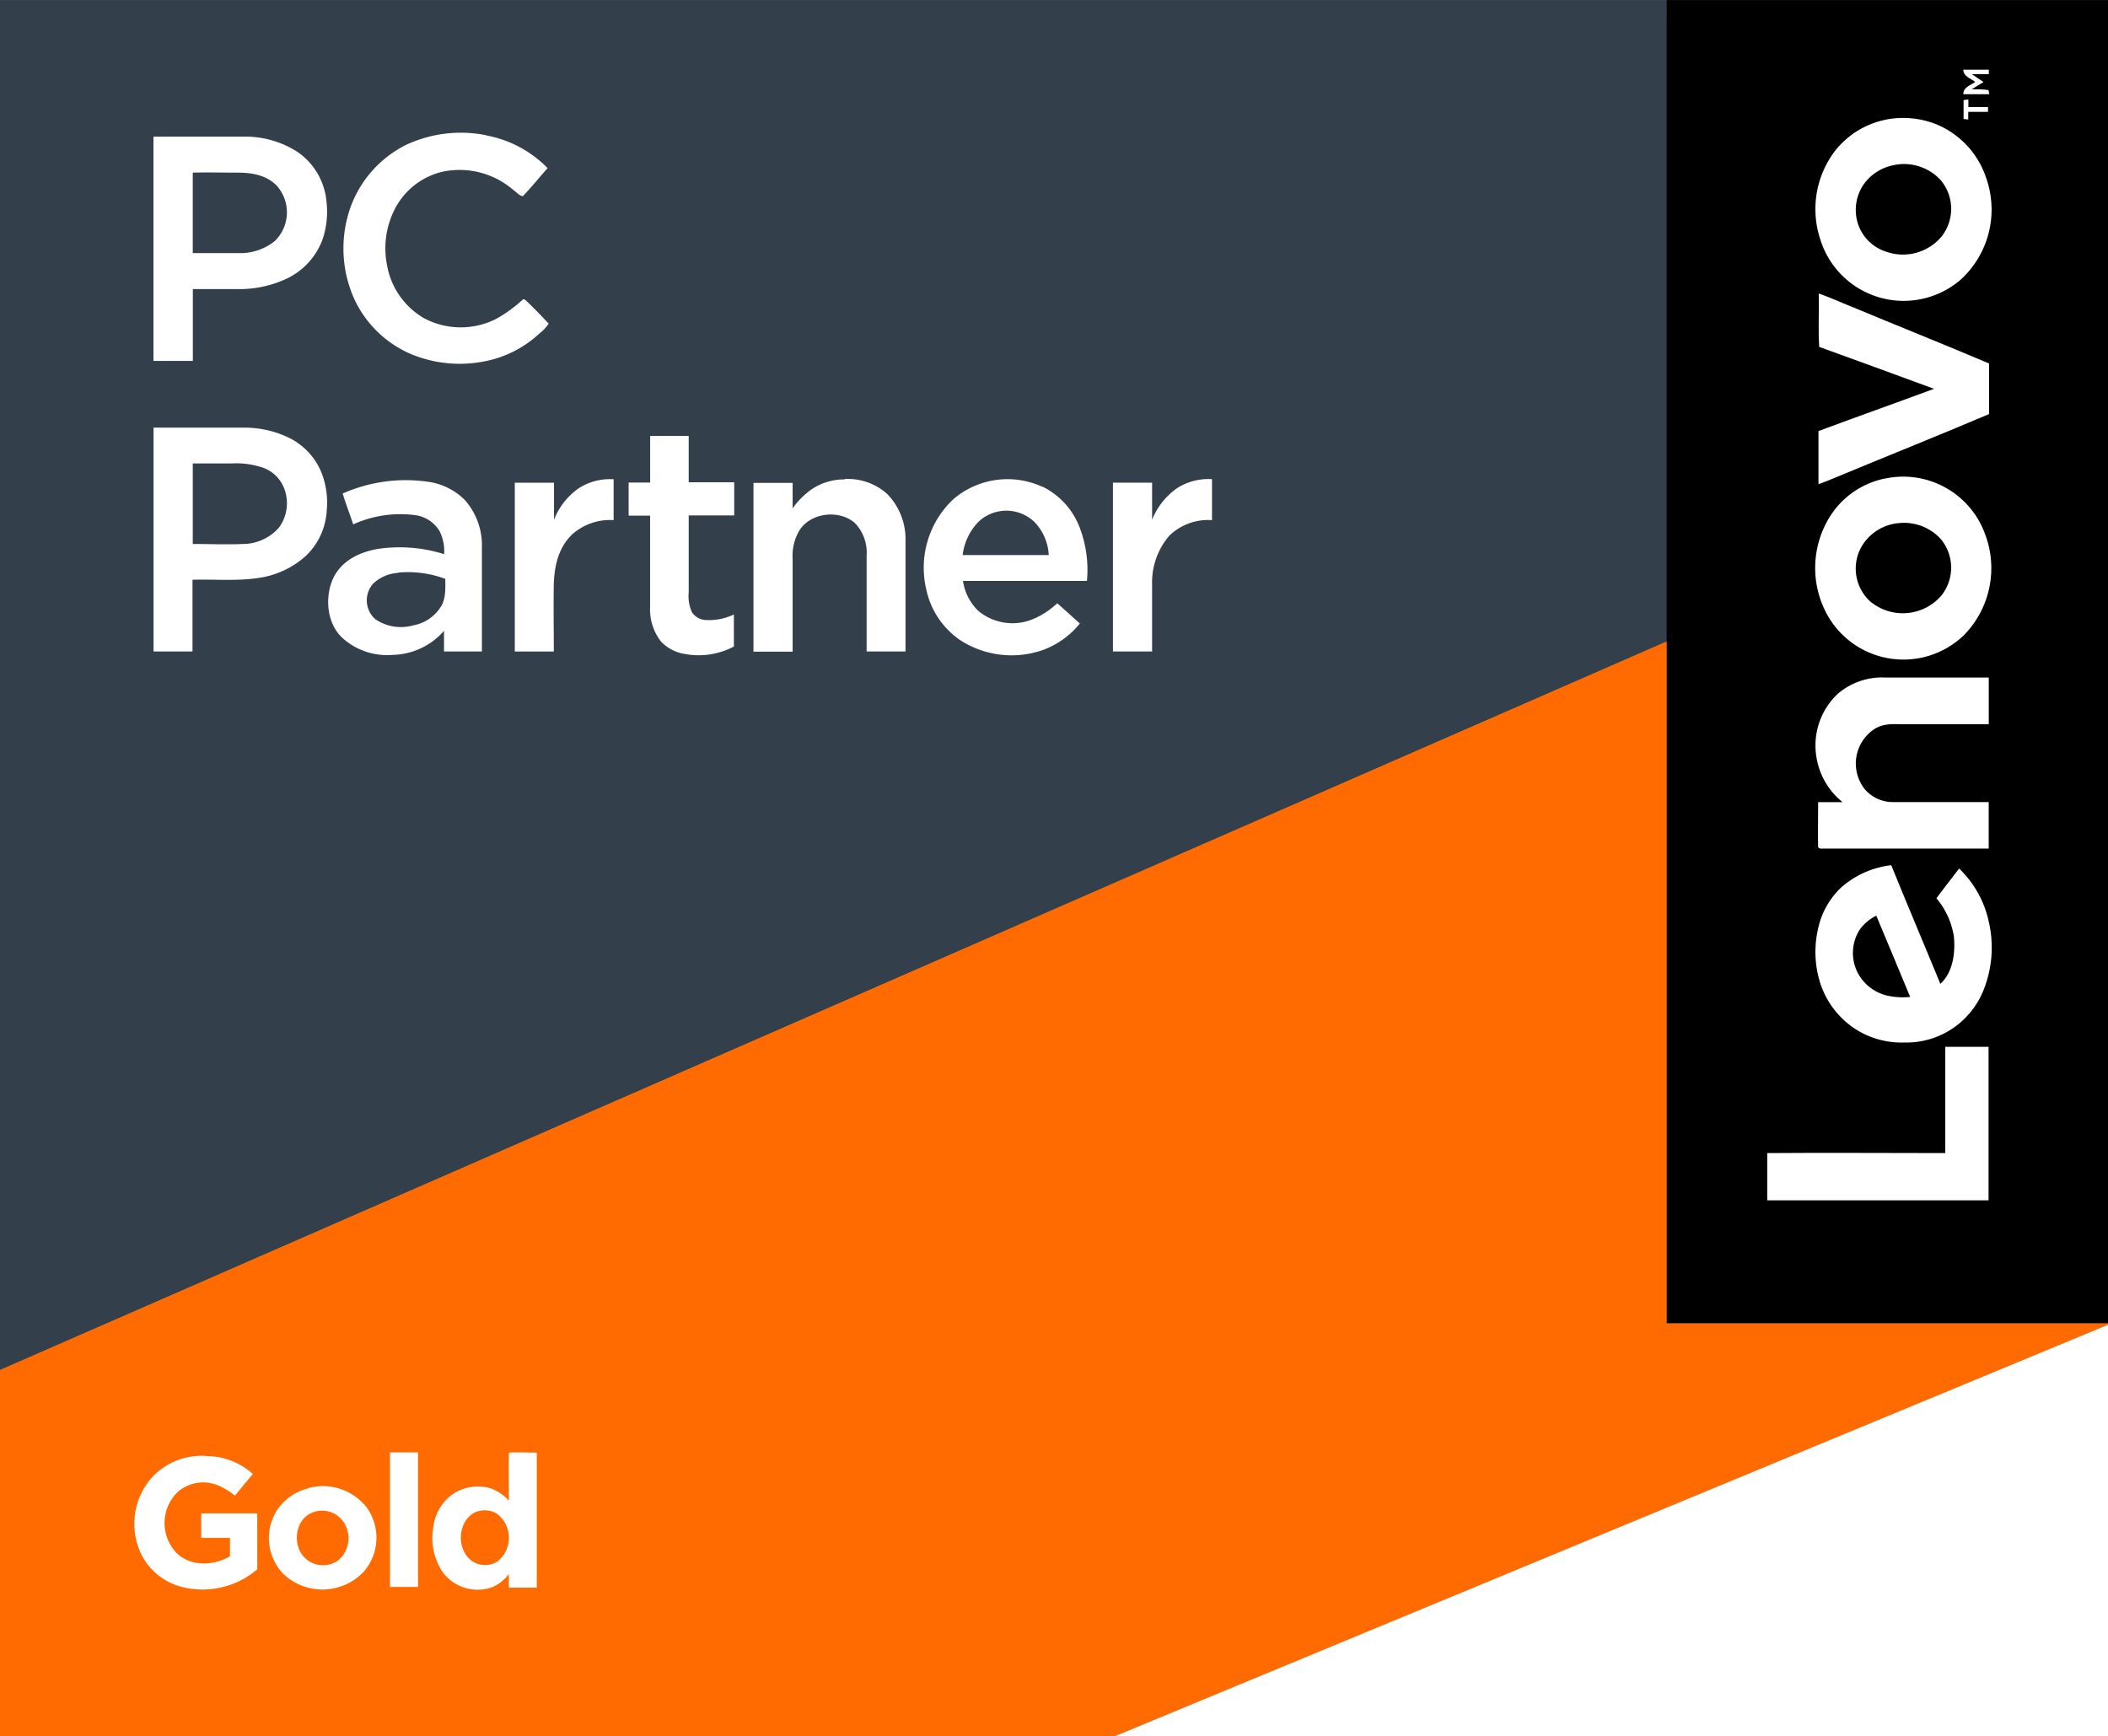<svg xmlns="http://www.w3.org/2000/svg" viewBox="43.9 71.43 312.2 257.16"><rect x="43.9" y="71.43" width="312.2" height="257.16" fill="#808080" stroke="none"/><defs><style>.cls-1{fill:#333f4a;}.cls-2{fill:#fff;}.cls-3{fill:#ff6b00;}</style></defs><g id="Layer_1" data-name="Layer 1"><path class="cls-1" d="M43.9,71.44H290.75c-.05,1.29,0,2.59,0,3.88q0,45.56,0,91.13L43.9,274.35V71.44Z"/><path d="M290.75,71.44H356.1v196q-32.67,0-65.38,0v-101q0-45.57,0-91.13c0-1.29,0-2.59,0-3.88Z"/><path class="cls-2" d="M334.65,81.75c1.27,0,2.54,0,3.8,0,0,.22,0,.44,0,.66-.84,0-1.68,0-2.52,0,.58.4,1.16.78,1.74,1.17l-1.75,1.07c.82,0,1.67,0,2.48.12l.12.61c-1.28,0-2.57,0-3.85,0,0-1.07,1.06-1.28,1.76-1.81-.73-.6-1.7-.75-1.77-1.83Z"/><path class="cls-2" d="M335.42,86.14l0,1.15h2.91V88h-2.93c0,.38,0,.76,0,1.13l-.69-.08q0-1.4,0-2.79l.69-.1Z"/><path class="cls-2" d="M322.94,89.2a13.38,13.38,0,0,1,7.64.6,13,13,0,0,1,7.48,8,14.06,14.06,0,0,1-3.72,15,12.92,12.92,0,0,1-20.85-5.92,14.22,14.22,0,0,1,2.26-13.2,12.79,12.79,0,0,1,7.19-4.47Z"/><path class="cls-2" d="M115.92,91.49A17,17,0,0,1,125,96.33c-1.22,1.38-2.39,2.83-3.66,4.15-.47,0-.94-.59-1.33-.84a12.2,12.2,0,0,0-10.56-2.78,10.71,10.71,0,0,0-6.94,5.27,12.78,12.78,0,0,0-1.28,8.62,11.34,11.34,0,0,0,5.43,7.79,11.57,11.57,0,0,0,10.72.12,20,20,0,0,0,3.87-2.79c.13-.15.29-.14.47,0,1.18,1.11,2.34,2.31,3.44,3.5a6.54,6.54,0,0,1-1.4,1.48,16.37,16.37,0,0,1-8.21,4.12,18.75,18.75,0,0,1-11.09-1.23,16.37,16.37,0,0,1-8-7.83,18.25,18.25,0,0,1-1.08-12.39,16.62,16.62,0,0,1,8.68-10.64,19.12,19.12,0,0,1,11.79-1.43Z"/><path class="cls-2" d="M66.63,91.67H79.88A14.23,14.23,0,0,1,88.06,94a10,10,0,0,1,4.2,7.35,12.92,12.92,0,0,1-.57,5.49,10.42,10.42,0,0,1-5.63,6,16.56,16.56,0,0,1-7,1.41c-2.2,0-4.4,0-6.6,0,0,3.54,0,7.09,0,10.64H66.63V91.67Z"/><path d="M324.6,95.84a7.38,7.38,0,0,1,6.75,2.3,6.63,6.63,0,0,1,.17,8.24,7.46,7.46,0,0,1-8.3,2.32,6.44,6.44,0,0,1-4.14-4.09,6.7,6.7,0,0,1,.76-5.76,7.09,7.09,0,0,1,4.76-3Z"/><path class="cls-1" d="M72.48,97c2.18-.06,4.38,0,6.57,0s4.25.36,5.79,1.88a5.93,5.93,0,0,1-.26,8.27,8.15,8.15,0,0,1-5.25,1.77c-2.29,0-4.59,0-6.88,0,0-4,0-8,0-11.91Z"/><path class="cls-2" d="M313.16,114.87c1.69.57,3.31,1.33,5,2,6.77,2.82,13.58,5.53,20.33,8.4,0,2.5,0,5,0,7.49-7.71,3.27-15.52,6.39-23.27,9.61-.66.28-1.34.55-2,.77,0-2.62,0-5.23,0-7.86,5.69-2.13,11.42-4.14,17.11-6.26-5.66-2.1-11.34-4.15-17-6.21-.17-2.63,0-5.28-.07-7.92Z"/><path class="cls-2" d="M66.63,134.77H79.88a15.17,15.17,0,0,1,6.67,1.43,9.89,9.89,0,0,1,4.89,5.06,12,12,0,0,1,.85,5.74,10,10,0,0,1-3.13,6.8A13.22,13.22,0,0,1,82,157.06c-3.15.45-6.4.15-9.59.24,0,3.54,0,7.08,0,10.62H66.64q0-16.57,0-33.15Z"/><path class="cls-2" d="M140.17,136c1.91,0,3.82,0,5.73,0,0,2.29,0,4.58,0,6.86,2.25,0,4.49,0,6.74,0v4.91H145.9c0,3.79,0,7.59,0,11.38a5.77,5.77,0,0,0,.5,3,2.66,2.66,0,0,0,2.12,1.12,8.56,8.56,0,0,0,4.07-.83c0,1.59,0,3.17,0,4.75a11.16,11.16,0,0,1-7.16,1.12,6.2,6.2,0,0,1-3.62-1.84,7.73,7.73,0,0,1-1.63-5.07c0-4.53,0-9.06,0-13.59H137c0-1.64,0-3.27,0-4.91h3.19c0-2.29,0-4.59,0-6.88Z"/><path class="cls-1" d="M72.45,140.07h5.77a12.39,12.39,0,0,1,4.65.64,5.24,5.24,0,0,1,3.09,3,6.08,6.08,0,0,1-.75,5.87A7.13,7.13,0,0,1,79.88,152c-2.47.11-4.95,0-7.43,0V140.07Z"/><path class="cls-2" d="M323,142.33a12.89,12.89,0,0,1,14.89,8.2,14.18,14.18,0,0,1-3.15,15,12.91,12.91,0,0,1-20.67-3.93,14.33,14.33,0,0,1,1.42-14.5,12.6,12.6,0,0,1,7.51-4.78Z"/><path class="cls-2" d="M134.78,142.39q0,3,0,6.08a8.39,8.39,0,0,0-6.17,2.14c-2,1.95-2.58,4.56-2.69,7.25-.06,3.36,0,6.72,0,10.07-1.92,0-3.85,0-5.78,0q0-12.51,0-25h5.81c0,1.83,0,3.66,0,5.5a10.08,10.08,0,0,1,3.77-4.75,8.49,8.49,0,0,1,5.09-1.26Z"/><path class="cls-2" d="M169,142.38a8.73,8.73,0,0,1,6.29,2.21,9.55,9.55,0,0,1,2.72,6.83v16.5c-1.92,0-3.84,0-5.76,0,0-4.74,0-9.49,0-14.24a6.27,6.27,0,0,0-1.77-4.81c-2.33-2-6.53-1.52-8.19,1.13a7.41,7.41,0,0,0-1,4.22c0,4.58,0,9.16,0,13.73h-5.8q0-12.51,0-25h5.8c0,1.26,0,2.52,0,3.77a11.76,11.76,0,0,1,2.89-2.87,8.68,8.68,0,0,1,4.87-1.41Z"/><path class="cls-2" d="M223.4,142.38c0,2,0,4.06,0,6.09a8.26,8.26,0,0,0-6.33,2.31,10.63,10.63,0,0,0-2.54,7.28c0,3.29,0,6.58,0,9.86-1.93,0-3.87,0-5.8,0q0-12.51,0-25h5.8v5.48a10.51,10.51,0,0,1,3.75-4.7,8.65,8.65,0,0,1,5.13-1.3Z"/><path class="cls-2" d="M107.41,142.8a9.61,9.61,0,0,1,5.3,2.65,10.12,10.12,0,0,1,2.56,7.08v15.39c-1.87,0-3.73,0-5.61,0,0-1,0-2,0-3.06a10.37,10.37,0,0,1-7.63,3.57,9.85,9.85,0,0,1-7.5-2.59c-2.27-2.19-2.55-6.06-1.26-8.81,1.24-2.53,3.75-3.76,6.41-4.27a22,22,0,0,1,10,.75,6.79,6.79,0,0,0-.63-3.33,5,5,0,0,0-3.4-2.41,16.83,16.83,0,0,0-9.44,1.33c-.5-1.52-1.08-3-1.56-4.57a23,23,0,0,1,12.72-1.73Z"/><path class="cls-2" d="M198.28,143.5a11.18,11.18,0,0,1,5.6,6.27,17.65,17.65,0,0,1,1,7.7c-6.12,0-12.24,0-18.36,0a7.8,7.8,0,0,0,2.21,4.39,7.91,7.91,0,0,0,7.66,1.46,11.73,11.73,0,0,0,4.09-2.54c1.12,1,2.25,2,3.35,3a12.68,12.68,0,0,1-5.35,3.88,14,14,0,0,1-12.41-1.44,12.13,12.13,0,0,1-5-7.55,13.93,13.93,0,0,1,4-13.28,12.33,12.33,0,0,1,13.22-1.85Z"/><path class="cls-1" d="M197,148.64a7.57,7.57,0,0,1,2.22,5H186.47a8.56,8.56,0,0,1,2.3-4.88,6,6,0,0,1,8.2-.14Z"/><path d="M325.13,148.91a7.35,7.35,0,0,1,6.21,2.37,6.62,6.62,0,0,1,.06,8.39,7.54,7.54,0,0,1-10.6.77,6.6,6.6,0,0,1-1.35-7.77,7.06,7.06,0,0,1,5.68-3.76Z"/><path class="cls-1" d="M102.85,156.24a15.86,15.86,0,0,1,7,.93c0,1.32.11,2.78-.58,4a6.09,6.09,0,0,1-4.15,2.88,6.73,6.73,0,0,1-5.61-.89,3.71,3.71,0,0,1-.26-5.37,5.93,5.93,0,0,1,3.64-1.51Z"/><path class="cls-3" d="M290.72,166.45v101q32.67,0,65.38,0v.24q-73.5,30.43-147,60.9H43.9V274.35l246.82-107.9Z"/><path class="cls-2" d="M322.88,171.78c5.19,0,10.38,0,15.56,0,0,2.3,0,4.62,0,6.92-4.17,0-8.35,0-12.52,0-1.51,0-2.84-.17-4.22.59a6.12,6.12,0,0,0-1.65,9,5.45,5.45,0,0,0,4.2,1.94c4.73,0,9.46,0,14.18,0v6.89H313.71a.59.59,0,0,1-.54-.21c-.05-2.22,0-4.45,0-6.67,1.21,0,2.41,0,3.62,0a10.66,10.66,0,0,1-3.84-6.49,10.51,10.51,0,0,1,3.12-9.55,10.12,10.12,0,0,1,6.83-2.43Z"/><path class="cls-2" d="M324,199.58c2.38,5.87,4.86,11.71,7.27,17.57,1.88-1.68,2.25-4.68,2-7.05a11.55,11.55,0,0,0-2.58-5.62c1.09-1.49,2.25-2.93,3.36-4.41a15.4,15.4,0,0,1,4.37,7.78A16.94,16.94,0,0,1,337.7,218a12.44,12.44,0,0,1-5.37,6.23,12.29,12.29,0,0,1-6.4,1.61,12.65,12.65,0,0,1-7.16-1.94,12.84,12.84,0,0,1-5.22-6.65,15.26,15.26,0,0,1-.35-8.42,11.71,11.71,0,0,1,3.33-5.9,13.52,13.52,0,0,1,7.47-3.35Z"/><path d="M321.8,207.09q2.51,6,5,12a10.55,10.55,0,0,1-3.5-.22,6.65,6.65,0,0,1-4.25-3.32,6.41,6.41,0,0,1,.33-6.5,6.62,6.62,0,0,1,2.42-2Z"/><path class="cls-2" d="M332,226.48c2.14,0,4.28,0,6.41,0v22.74q-16.38,0-32.78,0c0-2.34,0-4.67,0-7,8.78-.07,17.58,0,26.37,0V226.48Z"/><path class="cls-2" d="M356.1,267.66v60.9h-147q73.49-30.46,147-60.9Z"/><path class="cls-2" d="M101.67,286.55h4.14c0,6.64,0,13.29,0,19.93-1.38,0-2.77,0-4.15,0q0-10,0-20Z"/><path class="cls-2" d="M119.28,286.58c1.37-.08,2.75,0,4.12,0q0,10,0,20h-4.14c0-.65,0-1.3,0-2a6,6,0,0,1-2.5,1.95,6.43,6.43,0,0,1-7.3-2.25,9.08,9.08,0,0,1-1.38-6.7,7,7,0,0,1,2.91-4.87,6.66,6.66,0,0,1,5.59-.83,6.82,6.82,0,0,1,2.69,1.81c0-2.36-.05-4.72,0-7.08Z"/><path class="cls-2" d="M74.35,287.1a10.32,10.32,0,0,1,7,2.65c-.89,1.06-1.78,2.13-2.65,3.21a11.18,11.18,0,0,0-2.42-1.49,5.75,5.75,0,0,0-6,.89,6.39,6.39,0,0,0,0,9.31c2.15,1.83,5.35,1.64,7.68.27,0-.91,0-1.82,0-2.72H73.7v-3.64H82c0,2.77,0,5.53,0,8.29a12.46,12.46,0,0,1-11.24,2.59,9.29,9.29,0,0,1-5.68-4.34,10.33,10.33,0,0,1,1.5-12.05,10.08,10.08,0,0,1,7.77-3Z"/><path class="cls-2" d="M89.63,291.82a8.22,8.22,0,0,1,8.59,2.9,7.67,7.67,0,0,1-.52,9.58,8.42,8.42,0,0,1-11.82.27A7.68,7.68,0,0,1,85,295a7.8,7.8,0,0,1,4.61-3.13Z"/><path class="cls-3" d="M114.64,295.3a3.42,3.42,0,0,1,2.86.34,4.47,4.47,0,0,1,.16,7,3.38,3.38,0,0,1-4-.11c-2.33-1.84-1.92-6.26,1-7.27Z"/><path class="cls-3" d="M90,295.53A3.84,3.84,0,0,1,94.87,297a4.3,4.3,0,0,1-.73,5.42,3.82,3.82,0,0,1-5.18-.35c-1.77-1.83-1.37-5.41,1-6.52Z"/></g></svg>
